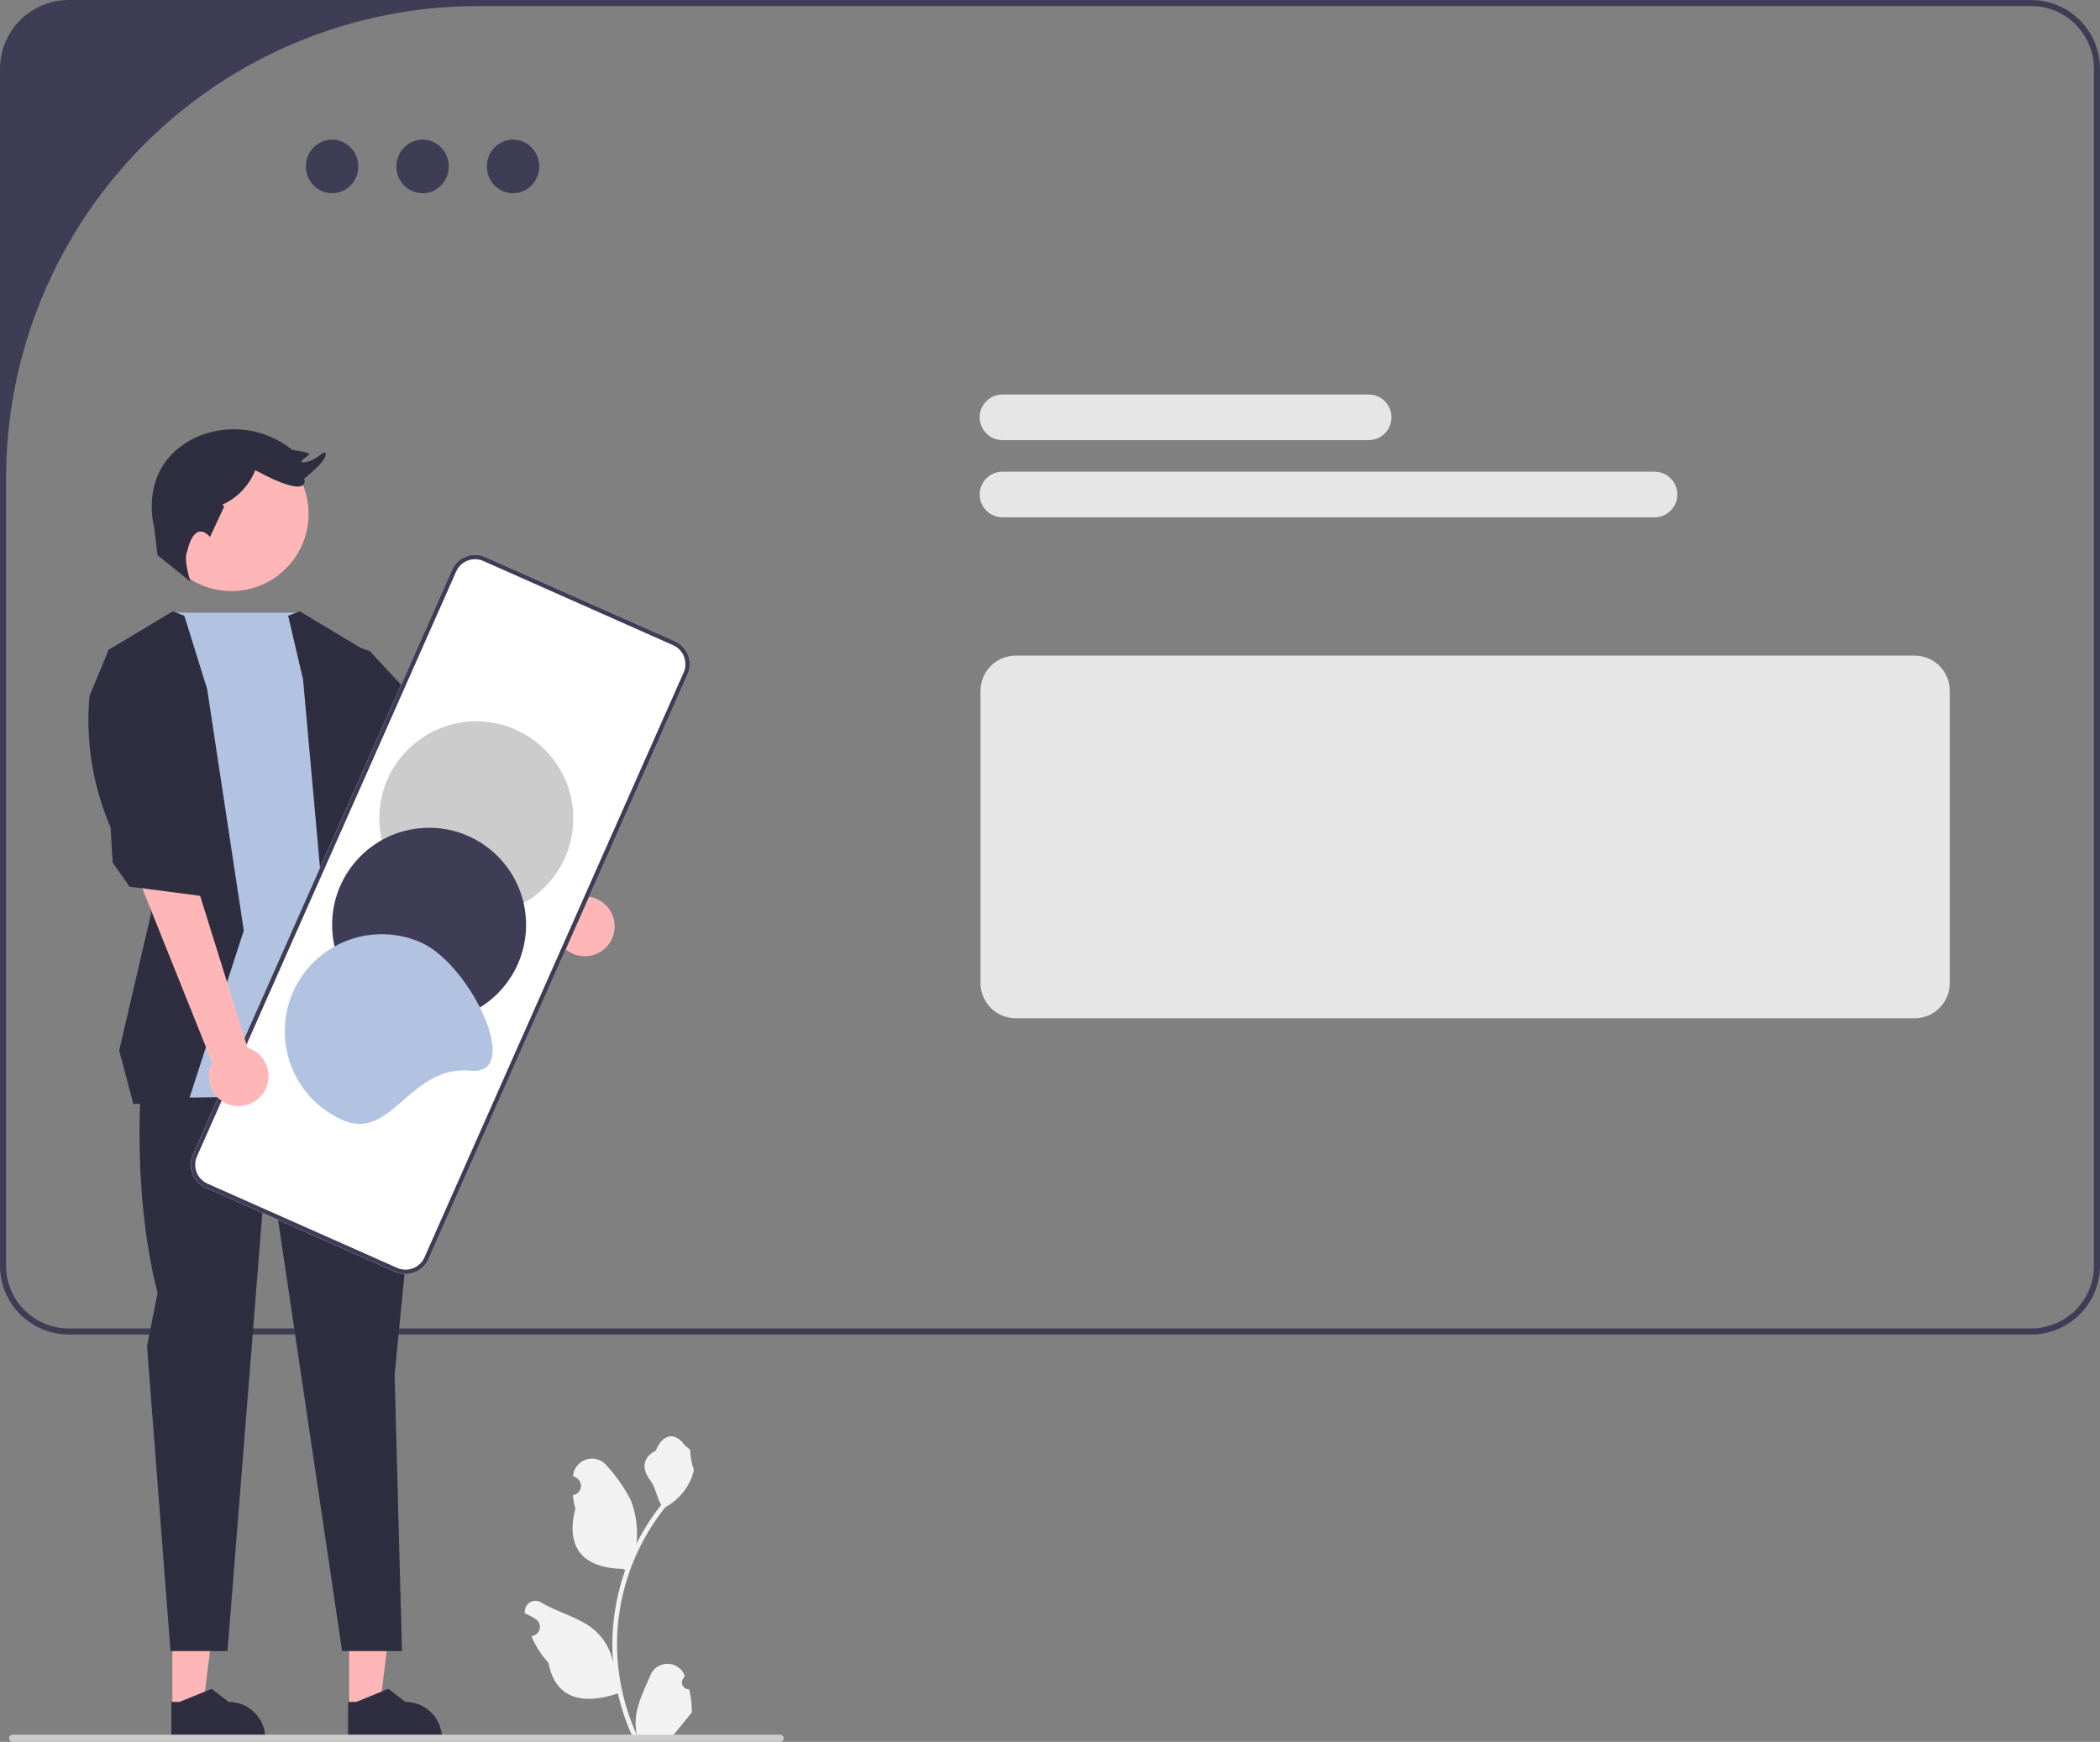 <?xml version="1.0" encoding="UTF-8"?> <svg xmlns="http://www.w3.org/2000/svg" width="176" height="146" viewBox="0 0 176 146" fill="none"><rect x="0" y="0" width="176" height="146" fill="#808080" stroke="none"/><g clip-path="url(#clip0_2440_2258)"><path d="M170.237 0H5.762C4.234 0.001 2.769 0.61 1.689 1.691C0.608 2.772 -7.19708e-05 4.239 -0.002 5.768V106.086C-7.27928e-05 107.615 0.608 109.081 1.688 110.162C2.768 111.244 4.233 111.852 5.761 111.854H170.237C171.765 111.852 173.229 111.243 174.309 110.162C175.389 109.081 175.996 107.615 175.998 106.086V5.768C175.996 4.239 175.389 2.773 174.309 1.692C173.229 0.611 171.765 0.002 170.237 0ZM175.492 106.086C175.492 107.481 174.938 108.819 173.953 109.805C172.967 110.792 171.631 111.346 170.237 111.346H5.762C4.369 111.346 3.032 110.792 2.047 109.805C1.061 108.819 0.507 107.481 0.507 106.086V40.083C0.507 34.886 1.53 29.74 3.517 24.939C5.504 20.137 8.416 15.774 12.088 12.099C15.759 8.424 20.118 5.509 24.914 3.521C29.711 1.532 34.852 0.508 40.045 0.508H170.237C171.631 0.508 172.967 1.062 173.953 2.049C174.938 3.035 175.492 4.373 175.492 5.768V106.086Z" fill="#3F3D56"></path><path d="M160.46 85.348H85.127C84.344 85.348 83.594 85.037 83.04 84.483C82.487 83.928 82.176 83.177 82.176 82.393V57.906C82.176 57.122 82.487 56.371 83.04 55.816C83.594 55.262 84.344 54.951 85.127 54.951H160.46C161.243 54.951 161.994 55.262 162.547 55.816C163.101 56.371 163.412 57.122 163.412 57.906V82.396C163.412 83.179 163.101 83.931 162.547 84.485C161.994 85.039 161.243 85.35 160.46 85.35V85.348Z" fill="#E6E6E6"></path><path d="M42.997 16.196C44.209 16.196 45.192 15.19 45.192 13.95C45.192 12.71 44.209 11.704 42.997 11.704C41.785 11.704 40.803 12.71 40.803 13.95C40.803 15.19 41.785 16.196 42.997 16.196Z" fill="#3F3D56"></path><path d="M35.415 16.196C36.627 16.196 37.61 15.19 37.61 13.95C37.61 12.71 36.627 11.704 35.415 11.704C34.203 11.704 33.221 12.71 33.221 13.95C33.221 15.19 34.203 16.196 35.415 16.196Z" fill="#3F3D56"></path><path d="M27.833 16.196C29.045 16.196 30.028 15.19 30.028 13.95C30.028 12.71 29.045 11.704 27.833 11.704C26.621 11.704 25.639 12.71 25.639 13.95C25.639 15.19 26.621 16.196 27.833 16.196Z" fill="#3F3D56"></path><path d="M114.709 36.889H84.013C83.507 36.889 83.021 36.687 82.663 36.329C82.305 35.97 82.103 35.484 82.103 34.977C82.103 34.47 82.305 33.984 82.663 33.625C83.021 33.267 83.507 33.065 84.013 33.065H114.709C115.216 33.065 115.702 33.267 116.06 33.625C116.418 33.984 116.619 34.47 116.619 34.977C116.619 35.484 116.418 35.97 116.06 36.329C115.702 36.687 115.216 36.889 114.709 36.889Z" fill="#E6E6E6"></path><path d="M138.666 43.359H84.015C83.509 43.359 83.023 43.157 82.665 42.799C82.307 42.441 82.106 41.954 82.106 41.447C82.106 40.94 82.307 40.454 82.665 40.096C83.023 39.737 83.509 39.536 84.015 39.536H138.667C139.173 39.536 139.659 39.737 140.017 40.096C140.375 40.454 140.576 40.94 140.576 41.447C140.576 41.954 140.375 42.441 140.017 42.799C139.659 43.157 139.173 43.359 138.667 43.359H138.666Z" fill="#E6E6E6"></path><path d="M29.26 143.143H31.823L33.042 133.25H29.26L29.26 143.143Z" fill="#FFB6B6"></path><path d="M29.17 145.818H37.05V145.719C37.05 144.905 36.726 144.124 36.151 143.548C35.576 142.972 34.796 142.649 33.983 142.649L32.543 141.555L29.858 142.649H29.171L29.17 145.818Z" fill="#2F2E41"></path><path d="M14.448 143.143H17.01L18.229 133.25H14.447L14.448 143.143Z" fill="#FFB6B6"></path><path d="M14.357 145.818H22.237V145.719C22.237 144.905 21.914 144.124 21.339 143.548C20.764 142.972 19.983 142.649 19.17 142.649L17.731 141.555L15.046 142.649H14.358L14.357 145.818Z" fill="#2F2E41"></path><path d="M46.517 77.459L37.789 69.264L40.154 65.299L48.763 75.155C49.274 75.103 49.789 75.21 50.236 75.461C50.684 75.713 51.044 76.096 51.267 76.559C51.49 77.022 51.566 77.542 51.483 78.049C51.4 78.557 51.164 79.026 50.805 79.394C50.447 79.762 49.984 80.011 49.479 80.106C48.975 80.202 48.453 80.14 47.985 79.929C47.517 79.718 47.125 79.367 46.863 78.925C46.601 78.484 46.481 77.972 46.519 77.459H46.517Z" fill="#FFB6B6"></path><path d="M11.941 89.389C11.941 89.389 10.857 99.153 13.205 108.374L12.321 112.832L14.289 138.388H19.066L22.418 96.26L28.673 138.388H33.69L33.074 115.245L35.246 93.006L34.339 87.943L11.941 89.389Z" fill="#2F2E41"></path><path d="M25.142 51.352H14.476L12.682 55.917L13.114 92.011C13.114 92.011 34.248 92.011 35.693 90.564L31.177 74.834L29.549 54.766L25.142 51.352Z" fill="#B2C3E2"></path><path d="M30.998 54.584L38.584 62.72L41.294 64.526L42.016 66.879L38.946 72.122L35.514 70.857L34.43 66.879L28.061 61.668L27.385 53.319L30.998 54.584Z" fill="#2F2E41"></path><path d="M24.148 51.61L25.397 56.944L27.114 76.01L29.465 90.475H36.234L32.17 74.745L30.544 54.495L25.125 51.24L24.148 51.61Z" fill="#2F2E41"></path><path d="M15.448 51.61L17.361 57.749L20.432 77.999L15.736 92.463L11.176 92.534L9.989 88.048L12.668 76.553L9.055 54.495L14.473 51.241L15.448 51.61Z" fill="#2F2E41"></path><path d="M19.395 49.544C22.966 49.544 25.861 46.647 25.861 43.072C25.861 39.498 22.966 36.601 19.395 36.601C15.824 36.601 12.93 39.498 12.93 43.072C12.93 46.647 15.824 49.544 19.395 49.544Z" fill="#FFB6B6"></path><path d="M15.665 46.276C15.665 46.276 15.355 46.747 15.954 48.748L13.205 46.538L12.905 44.112C12.905 44.112 11.505 39.111 16.302 36.711C17.625 36.093 19.094 35.86 20.543 36.036C21.991 36.213 23.361 36.793 24.497 37.711C24.497 37.711 26.096 37.911 25.896 38.111C25.697 38.31 24.697 38.911 25.696 38.712C26.695 38.514 27.295 37.512 27.295 38.111C27.295 38.709 25.496 40.111 25.496 40.111C25.496 40.111 26.195 42.012 21.396 39.411C20.883 40.695 19.895 41.731 18.637 42.303L18.791 42.454L17.599 45.013C17.599 45.013 16.365 43.375 15.665 46.276Z" fill="#2F2E41"></path><path d="M16.17 96.777L37.892 47.75C38.118 47.241 38.536 46.843 39.055 46.643C39.574 46.442 40.152 46.456 40.66 46.681L56.566 53.743C57.074 53.969 57.472 54.388 57.672 54.908C57.872 55.427 57.858 56.005 57.633 56.514L35.911 105.541C35.685 106.05 35.267 106.448 34.748 106.648C34.229 106.849 33.651 106.835 33.143 106.61L17.237 99.548C16.729 99.322 16.331 98.903 16.131 98.383C15.931 97.864 15.945 97.286 16.17 96.777Z" fill="white"></path><path d="M16.17 96.777L37.892 47.75C38.118 47.241 38.536 46.843 39.055 46.643C39.574 46.442 40.152 46.456 40.66 46.681L56.566 53.743C57.074 53.969 57.472 54.388 57.672 54.908C57.872 55.427 57.858 56.005 57.633 56.514L35.911 105.541C35.685 106.05 35.267 106.448 34.748 106.648C34.229 106.849 33.651 106.835 33.143 106.61L17.237 99.548C16.729 99.322 16.331 98.903 16.131 98.383C15.931 97.864 15.945 97.286 16.17 96.777ZM57.297 56.364C57.482 55.945 57.493 55.469 57.329 55.041C57.164 54.613 56.836 54.268 56.417 54.081L40.512 47.02C40.093 46.834 39.617 46.823 39.189 46.988C38.762 47.153 38.417 47.481 38.231 47.9L16.508 96.927C16.323 97.347 16.312 97.823 16.477 98.251C16.641 98.678 16.969 99.024 17.388 99.21L33.294 106.272C33.713 106.457 34.188 106.469 34.616 106.304C35.043 106.139 35.388 105.81 35.574 105.391L57.297 56.364Z" fill="#3F3D56"></path><path d="M39.917 76.73C44.406 76.73 48.046 73.087 48.046 68.594C48.046 64.1 44.406 60.458 39.917 60.458C35.428 60.458 31.789 64.1 31.789 68.594C31.789 73.087 35.428 76.73 39.917 76.73Z" fill="#CCCCCC"></path><path d="M35.962 85.655C40.451 85.655 44.09 82.012 44.09 77.519C44.09 73.025 40.451 69.382 35.962 69.382C31.473 69.382 27.834 73.025 27.834 77.519C27.834 82.012 31.473 85.655 35.962 85.655Z" fill="#3F3D56"></path><path d="M28.714 93.882C27.736 93.451 26.852 92.83 26.114 92.056C25.376 91.282 24.798 90.37 24.412 89.373C24.027 88.375 23.842 87.311 23.868 86.241C23.893 85.171 24.13 84.117 24.563 83.139C24.997 82.161 25.618 81.278 26.393 80.541C27.168 79.804 28.08 79.227 29.078 78.843C30.075 78.46 31.139 78.276 32.207 78.305C33.276 78.333 34.328 78.572 35.304 79.007C39.408 80.829 43.908 90.173 39.439 89.743C34.322 89.251 32.817 95.703 28.714 93.882Z" fill="#B2C3E2"></path><path d="M17.779 89.055L11.426 73.214L16.505 74.231L20.744 87.815C21.234 87.968 21.665 88.268 21.979 88.675C22.293 89.082 22.474 89.575 22.498 90.088C22.522 90.602 22.388 91.11 22.113 91.544C21.839 91.979 21.437 92.318 20.963 92.516C20.49 92.714 19.966 92.761 19.465 92.652C18.963 92.542 18.508 92.28 18.16 91.902C17.812 91.524 17.588 91.048 17.52 90.539C17.451 90.03 17.541 89.512 17.777 89.055L17.779 89.055Z" fill="#FFB6B6"></path><path d="M7.495 58.358C7.166 62.111 7.774 65.887 9.265 69.346L9.441 72.3L10.853 74.313L16.874 75.099L17.978 71.608L15.503 68.312L15.3 60.081L9.123 54.428L7.495 58.358Z" fill="#2F2E41"></path><path d="M57.758 141.593C57.64 141.599 57.523 141.568 57.423 141.505C57.323 141.441 57.245 141.349 57.199 141.24C57.154 141.13 57.143 141.01 57.168 140.894C57.193 140.779 57.253 140.673 57.34 140.593L57.38 140.436L57.364 140.398C57.245 140.117 57.046 139.878 56.791 139.71C56.536 139.542 56.238 139.452 55.933 139.454C55.628 139.455 55.33 139.546 55.077 139.716C54.824 139.886 54.626 140.127 54.509 140.409C54.042 141.534 53.448 142.662 53.301 143.852C53.237 144.379 53.264 144.912 53.381 145.429C52.285 143.034 51.715 140.431 51.712 137.797C51.711 137.136 51.748 136.475 51.821 135.819C51.882 135.28 51.966 134.745 52.074 134.214C52.661 131.334 53.923 128.634 55.756 126.336C56.643 125.852 57.36 125.107 57.811 124.202C57.974 123.877 58.09 123.529 58.154 123.171C57.959 122.658 57.857 122.114 57.852 121.565C57.713 121.353 57.463 121.248 57.311 121.042C56.553 120.013 55.51 120.193 54.965 121.589C53.801 122.177 53.79 123.152 54.504 124.089C54.958 124.686 55.021 125.493 55.42 126.132C55.379 126.187 55.336 126.235 55.295 126.288C54.546 127.253 53.893 128.289 53.345 129.381C53.478 128.158 53.319 126.92 52.881 125.77C52.346 124.717 51.67 123.741 50.872 122.871C50.678 122.621 50.415 122.435 50.115 122.335C49.816 122.235 49.493 122.227 49.189 122.311C48.885 122.395 48.612 122.568 48.406 122.807C48.199 123.046 48.069 123.341 48.03 123.655L48.026 123.696C48.135 123.757 48.241 123.823 48.345 123.891C48.476 123.979 48.577 124.104 48.635 124.25C48.694 124.396 48.706 124.557 48.672 124.71C48.638 124.864 48.559 125.004 48.444 125.111C48.33 125.219 48.185 125.29 48.03 125.314H48.014C48.053 125.707 48.121 126.096 48.219 126.478C47.279 130.118 49.308 131.443 52.209 131.502C52.273 131.535 52.335 131.568 52.399 131.599C51.849 133.16 51.504 134.786 51.372 136.436C51.298 137.41 51.302 138.388 51.385 139.361L51.38 139.326C51.17 138.244 50.594 137.268 49.748 136.563C48.491 135.53 46.718 135.149 45.362 134.319C45.218 134.227 45.051 134.178 44.88 134.177C44.708 134.177 44.541 134.226 44.396 134.318C44.252 134.41 44.136 134.541 44.064 134.697C43.992 134.852 43.966 135.025 43.988 135.195L43.994 135.231C44.196 135.313 44.392 135.408 44.583 135.515C44.692 135.577 44.798 135.642 44.902 135.711C45.033 135.799 45.134 135.924 45.192 136.07C45.251 136.216 45.264 136.376 45.23 136.53C45.196 136.683 45.116 136.823 45.001 136.931C44.887 137.038 44.742 137.109 44.587 137.133H44.571L44.538 137.138C44.883 137.963 45.368 138.721 45.97 139.381C46.558 142.558 49.083 142.86 51.784 141.935C52.08 143.224 52.51 144.478 53.065 145.678H57.642C57.658 145.627 57.673 145.575 57.687 145.524C57.264 145.551 56.839 145.525 56.421 145.448C56.76 145.031 57.1 144.611 57.44 144.194C57.447 144.186 57.455 144.178 57.461 144.169C57.633 143.956 57.807 143.744 57.979 143.531C57.989 142.876 57.914 142.224 57.756 141.588L57.758 141.593Z" fill="#F2F2F2"></path><path d="M65.686 145.697C65.686 145.737 65.678 145.776 65.663 145.813C65.648 145.85 65.626 145.883 65.598 145.911C65.57 145.939 65.536 145.962 65.499 145.977C65.463 145.992 65.423 146 65.384 146H1.056C0.976 146 0.899 145.968 0.842 145.911C0.786 145.854 0.754 145.777 0.754 145.697C0.754 145.617 0.786 145.54 0.842 145.483C0.899 145.426 0.976 145.395 1.056 145.395H65.384C65.423 145.394 65.463 145.402 65.499 145.417C65.536 145.432 65.57 145.455 65.598 145.483C65.626 145.511 65.648 145.544 65.663 145.581C65.678 145.618 65.686 145.657 65.686 145.697Z" fill="#CCCCCC"></path></g><defs><clipPath id="clip0_2440_2258"><rect width="176" height="146" fill="white"></rect></clipPath></defs></svg> 